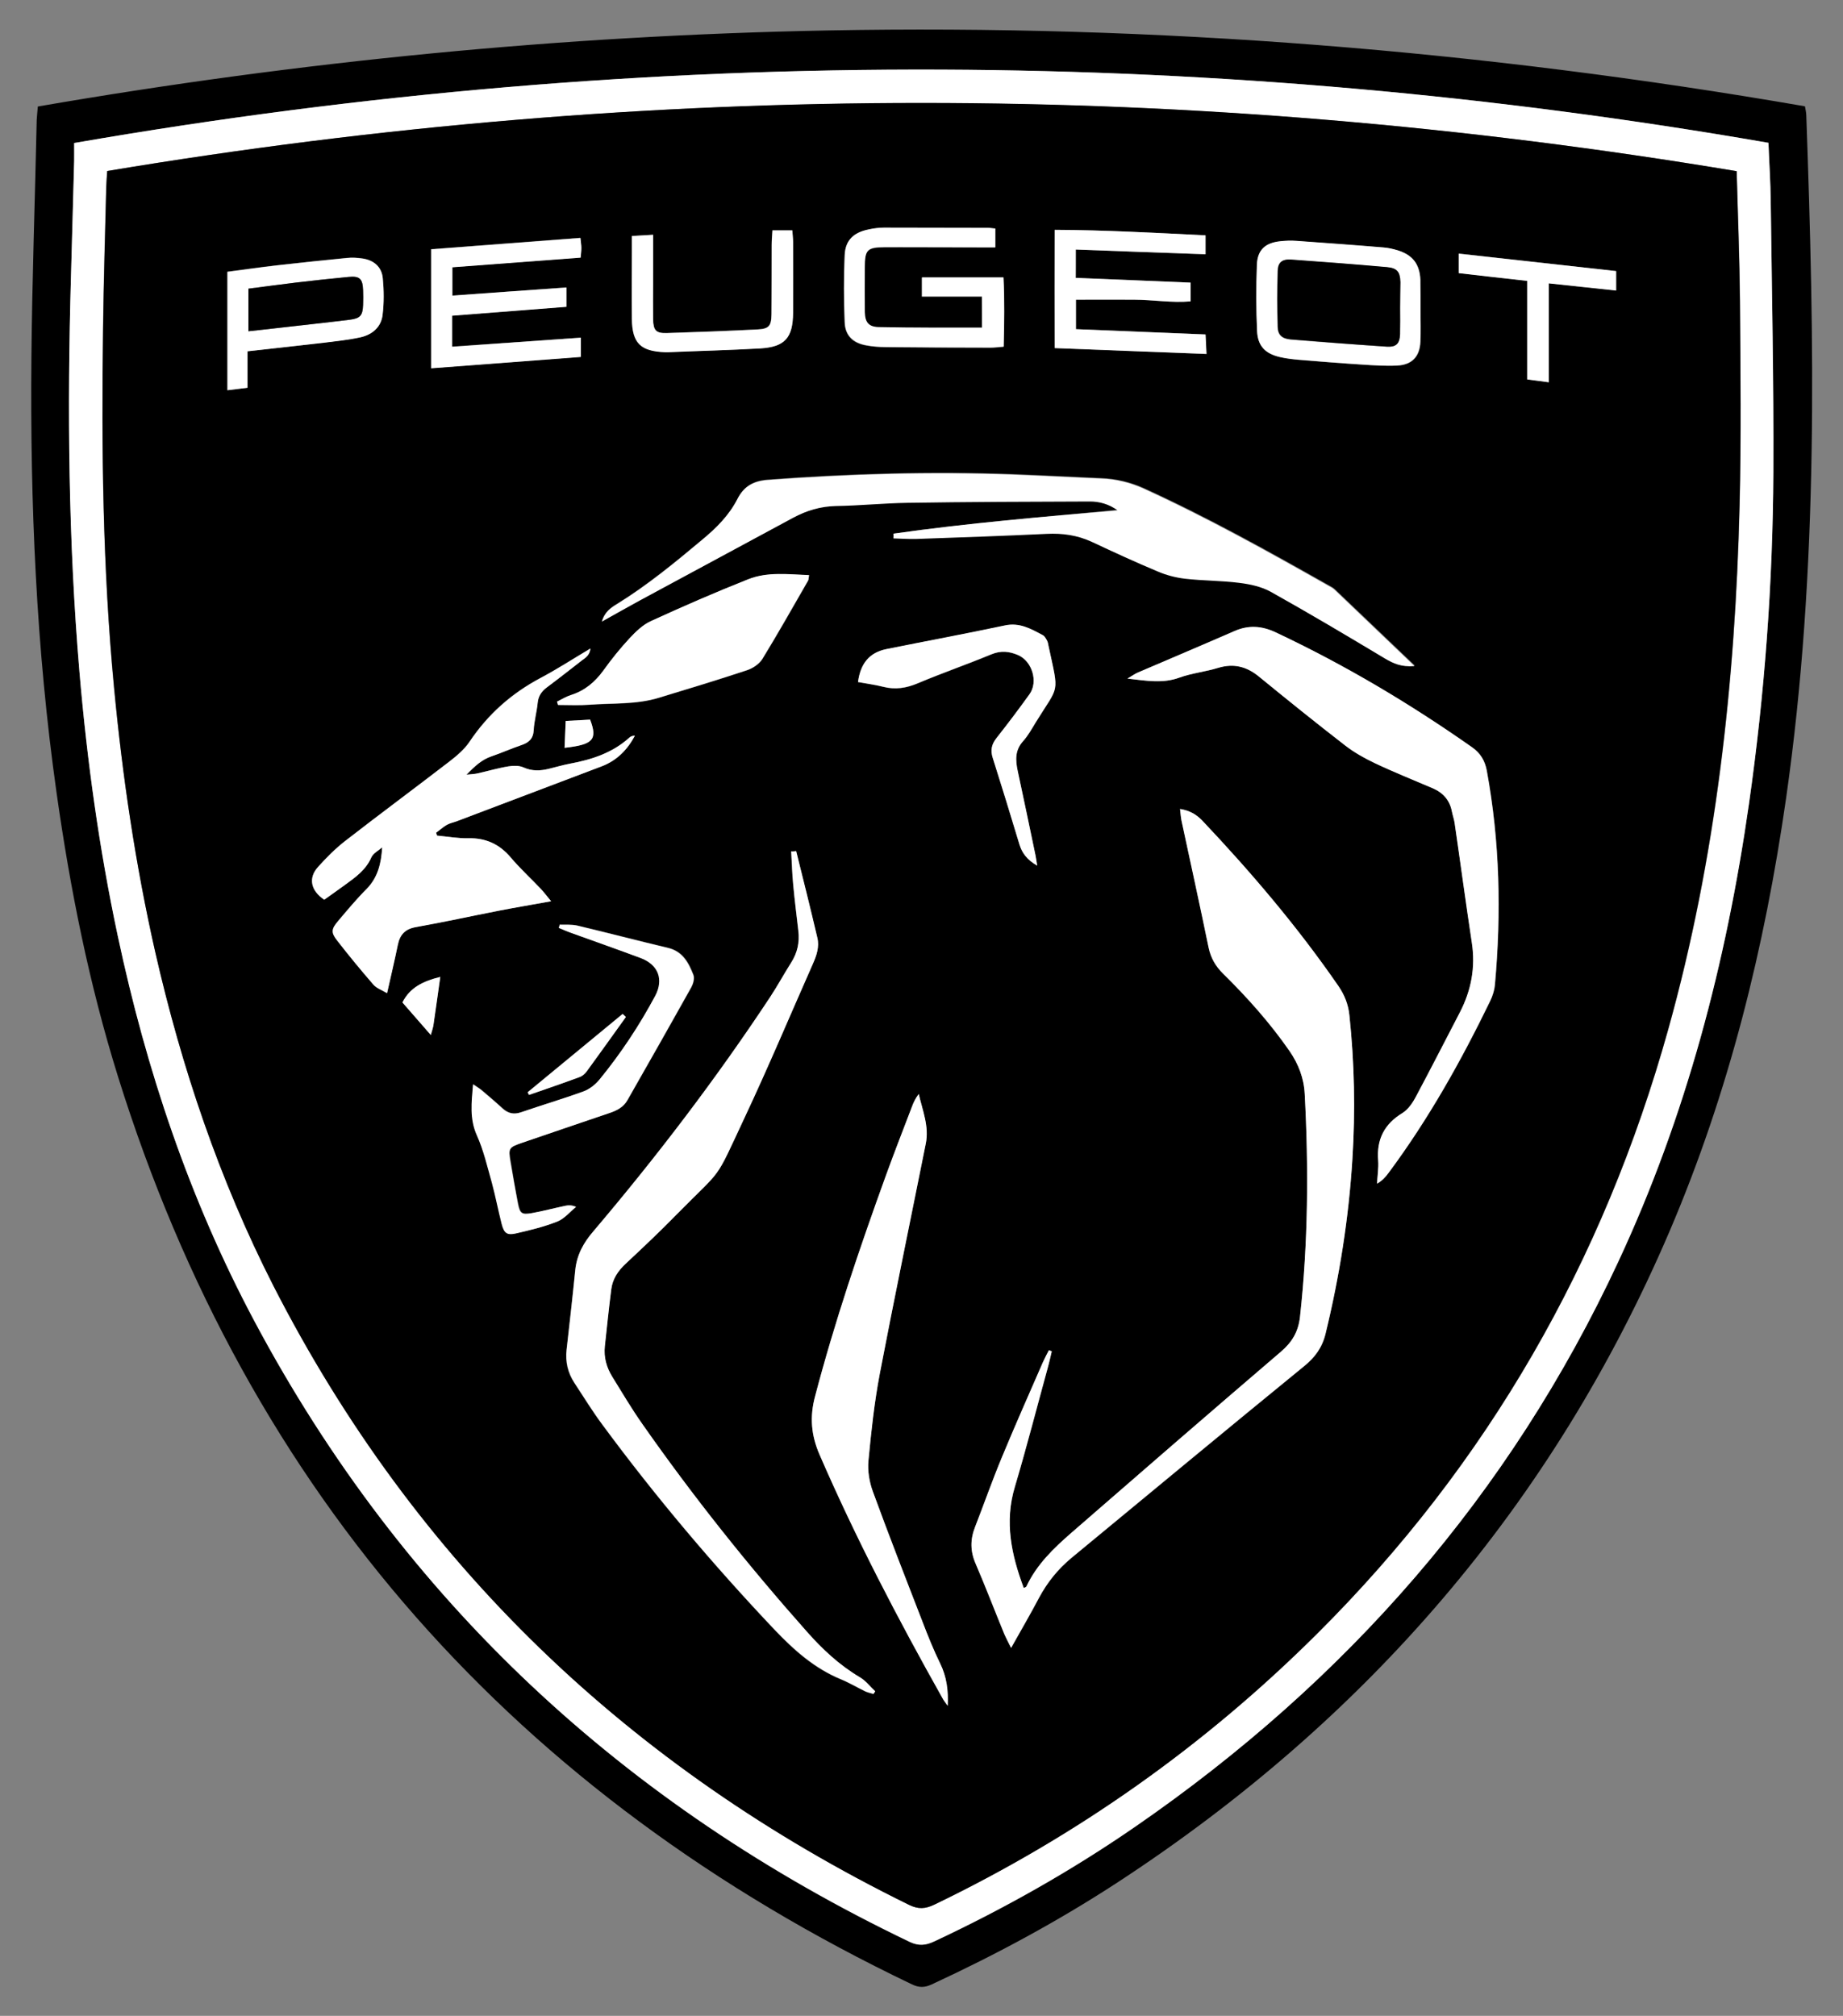 <?xml version="1.0" encoding="utf-8"?>
<!-- Generator: Adobe Illustrator 28.0.0, SVG Export Plug-In . SVG Version: 6.00 Build 0)  -->
<svg version="1.1" id="katman_1" xmlns="http://www.w3.org/2000/svg" xmlns:xlink="http://www.w3.org/1999/xlink" x="0px" y="0px"
	 viewBox="0 0 974.1 1065.6" style="enable-background:new 0 0 974.1 1065.6;" xml:space="preserve">
<rect x="0" y="0" width="974.1" height="1065.6" fill="#808080" stroke="none"/>
<style type="text/css">
	.st0{fill:#FFFFFF;}
</style>
<g>
	<path d="M20,56.3c138.3-23.9,277.2-37.5,417.2-40.2C610.7,12.8,782.9,26.6,954,56.2c0.3,1.9,0.7,3.4,0.7,4.9
		c2.1,59.4,3.8,118.7,2.8,178.1c-1,61.2-4.8,122.2-13.5,182.9c-11.3,78.7-30.2,155.3-61.5,228.6c-61.8,144.5-160.2,258.2-291.3,344
		c-31.5,20.6-64.5,38.4-98.6,54.2c-3.8,1.8-6.8,1.9-10.7,0c-208.6-99.8-350.3-258-419.5-479.7c-15.3-49-25.3-99.2-32.5-150.1
		c-10.8-76.3-14-153.1-13.3-230.1c0.4-41.9,1.9-83.7,2.8-125.6C19.5,61.2,19.8,59,20,56.3z M39.2,75.6c0,3.9,0.1,6.6,0,9.4
		c-0.5,20.6-1.1,41.1-1.7,61.7c-2,69.6-1.3,139.1,4.5,208.5c4,46.8,10.4,93.3,20.2,139.3c15.1,71.1,38,139.5,72.2,203.8
		c78.9,148,195.7,256.1,346.5,328.3c4.7,2.2,8.4,1.8,12.9-0.3c37.1-17.4,72.6-37.5,106.3-60.7C711.6,888.6,797.9,790.2,855.3,667
		c35.9-77,57.1-158.2,69.1-242.1c8.3-58.1,12.6-116.6,12.9-175.3c0.3-47.7-0.8-95.4-1.4-143.2c-0.1-10.1-0.8-20.2-1.2-30.9
		C789.8,50.4,644.1,37.4,497.5,36.8C343.9,36.2,191.4,49.2,39.2,75.6z"/>
	<path class="st0" d="M39.2,75.6c152.2-26.4,304.7-39.4,458.3-38.8c146.7,0.6,292.3,13.5,437.2,38.7c0.4,10.7,1.1,20.8,1.2,30.9
		c0.6,47.7,1.6,95.4,1.4,143.2c-0.3,58.7-4.6,117.2-12.9,175.3c-12,83.8-33.2,165.1-69.1,242.1c-57.3,123.2-143.7,221.6-255.2,298.5
		c-33.7,23.3-69.2,43.3-106.3,60.7c-4.4,2.1-8.2,2.5-12.9,0.3c-150.8-72.2-267.7-180.2-346.5-328.3C100.2,634,77.3,565.6,62.2,494.5
		C52.4,448.5,46,402,42,355.2c-5.9-69.4-6.5-138.9-4.5-208.5c0.6-20.6,1.1-41.1,1.7-61.7C39.2,82.3,39.2,79.5,39.2,75.6z
		 M917.9,90.5c-287.5-48-574.2-48-861.3-0.1c-0.2,3.1-0.4,5.6-0.5,8.1c-0.6,25.1-1.4,50.2-1.7,75.4c-0.8,63.2-0.2,126.4,5.8,189.4
		C64.7,410.3,71.6,457,82,503c14,61.3,33.9,120.6,62.6,176.7c75.1,146.8,188.3,254.7,335.9,327.2c4.9,2.4,8.6,2.2,13.4-0.1
		c75.4-36.4,142.9-84.1,202.3-143.2c90.3-89.9,151.4-196.9,185.6-319.5c25.3-90.5,35.4-183.2,37.7-276.8c0.9-36,0.4-72.1,0.2-108.1
		C919.5,136.6,918.6,114.1,917.9,90.5z"/>
	<path d="M917.9,90.5c0.6,23.6,1.5,46.2,1.7,68.7c0.3,36,0.7,72.1-0.2,108.1c-2.3,93.6-12.5,186.3-37.7,276.8
		c-34.2,122.6-95.3,229.6-185.6,319.5c-59.3,59.1-126.8,106.8-202.3,143.2c-4.8,2.3-8.5,2.5-13.4,0.1
		c-147.6-72.5-260.8-180.3-335.9-327.2C116,623.7,96,564.4,82,503C71.6,457,64.7,410.3,60.3,363.3c-6-63-6.7-126.2-5.8-189.4
		c0.3-25.1,1.1-50.2,1.7-75.4c0.1-2.5,0.3-5,0.5-8.1C343.7,42.4,630.4,42.4,917.9,90.5z M534.4,871.1c5.5-9.7,10.3-18,14.8-26.5
		c4.4-8.2,10-15.2,17.2-21.1c40.9-33.7,81.7-67.6,122.8-101.2c5.8-4.7,9.6-9.9,11.4-17.2c7.4-30.4,12.2-61.2,14.2-92.4
		c1.6-25.4,1.1-50.7-1.6-76c-0.6-5.8-2.6-10.8-5.8-15.4c-21.5-31.2-46-60-72-87.5c-3-3.2-6.6-5.3-11.7-6.1c0.3,2.4,0.4,4.4,0.8,6.3
		c4.8,22.3,9.7,44.6,14.3,67c1.1,5.5,3.6,9.8,7.6,13.7c12.9,12.7,24.8,26.1,35.2,41c4.8,6.9,7.6,14.4,8,22.7
		c2.1,39.3,1.8,78.6-2.5,117.8c-0.9,7.9-4.2,13.4-10.2,18.5c-37.1,31.6-73.9,63.6-110.6,95.6c-9.4,8.2-18.4,16.8-23.8,28.4
		c-0.2,0.4-0.8,0.5-1.4,0.8c-6.6-17.4-10.3-34.8-4.7-53.5c6.2-20.9,11.7-42,17.4-63c0.8-2.9,1.4-5.8,2.1-8.6c-0.5-0.2-1-0.4-1.5-0.6
		c-1.1,2.1-2.3,4.2-3.2,6.4c-7.3,16.8-14.7,33.4-21.7,50.3c-5,12.2-9.4,24.6-14.2,36.9c-2.5,6.5-2.5,12.6,0.3,19.1
		c5.3,12.3,10.1,24.9,15.2,37.3C531.6,865.7,532.7,867.7,534.4,871.1z M420.8,449.9c-0.9,0.1-1.8,0.1-2.7,0.2
		c0.3,6,0.5,11.9,1.1,17.9c0.8,8.1,1.8,16.1,2.7,24.2c0.7,6-0.5,11.6-3.8,16.7c-3.8,6-7.2,12.2-11.1,18.2
		c-28.6,43.2-59.9,84.4-93.5,123.9c-5.1,6-8.6,12.4-9.5,20.3c-1.4,14.1-3,28.2-4.6,42.3c-0.7,6.3,0.6,12.1,4.1,17.4
		c4.9,7.4,9.5,15,14.8,22.1c28,38,58.5,74,91,108.4c10.2,10.8,21.1,20.5,35,26.2c4.4,1.8,8.6,4.3,12.9,6.4c1.4,0.7,2.9,1,4.4,1.4
		c0.3-0.5,0.6-1,0.9-1.4c-2.7-2.5-5-5.5-8.1-7.4c-10.8-6.4-19.9-14.8-28.1-24.2c-31-35-60.1-71.4-86.9-109.7
		c-5.7-8.1-10.7-16.6-15.9-25c-3-4.9-4.5-10.2-3.9-16c1.1-10.1,2.1-20.2,3.4-30.2c0.7-5.5,3.6-9.8,7.7-13.6
		c9.1-8.5,18.1-17,26.8-25.9c25.2-25.6,19.6-16.3,35.9-51.1c12.6-26.8,24.1-54.2,36.1-81.3c2-4.5,3.6-9.1,2.4-14
		C428.4,480.4,424.6,465.2,420.8,449.9z M472.2,282.1c0.1,0.7,0.1,1.4,0.2,2.2c4,0.1,7.9,0.5,11.9,0.3c23.1-0.8,46.1-1.6,69.2-2.7
		c8.3-0.4,16.1,0.8,23.7,4.2c11.5,5.3,23,10.7,34.7,15.6c4.6,1.9,9.6,3.3,14.5,3.9c9.6,1.1,19.3,1,28.8,2.2c5.7,0.7,11.7,2,16.6,4.7
		c20.3,11.4,40.4,23.4,60.4,35.3c4.4,2.6,8.6,4.6,15.6,4c-14.8-14.1-28.5-27.2-42.2-40.3c-0.9-0.9-2.1-1.5-3.2-2.1
		c-32-18.1-64.1-36-97.6-51.3c-7.3-3.3-14.8-5.1-22.7-5.4c-15.5-0.6-30.9-1.5-46.4-2.1c-43.4-1.6-86.7-0.3-130,2.9
		c-7.5,0.6-12.4,3.5-15.7,9.9c-4.5,8.8-11.2,15.5-18.7,21.7c-14.4,12-28.9,24-44.9,33.9c-3.3,2-6.6,4.2-8.1,9.3
		c7.3-4.1,13.7-7.7,20.1-11.2c27-14.6,54-29.1,81-43.7c7-3.8,14.4-6,22.5-6.2c12.7-0.3,25.3-1.6,38-1.7c32-0.4,63.9-0.6,95.9-0.7
		c5.5,0,10.6,1.5,15.1,4.7C551,273.3,511.4,276.6,472.2,282.1z M202,447.9c-0.5,8.5-2.3,15.9-8.2,21.9c-5.4,5.4-10.3,11.3-15.2,17.1
		c-3.5,4.1-3.8,6-0.6,10.1c6.2,8,12.7,15.8,19.3,23.5c1.6,1.9,4.4,2.8,7.2,4.5c2.1-9.3,4.1-17.4,5.7-25.6c1.1-5.3,3.8-8.3,9.4-9.3
		c14.7-2.7,29.3-5.9,44-8.7c8.8-1.7,17.7-3.2,27.6-5c-2.3-2.8-3.8-4.8-5.5-6.6c-5.3-5.5-10.9-10.7-15.8-16.5
		c-6-7.1-13.2-10.5-22.6-10.2c-5.4,0.1-10.9-0.9-16.4-1.4c-0.2-0.5-0.4-1-0.5-1.5c1.9-1.4,3.7-3,5.7-4.2c1.5-0.9,3.3-1.2,5-1.8
		c25.6-9.7,51.2-19.4,76.8-29.1c8.1-3,13.6-8.7,17.6-16.2c-1.1,0-2.1,0.3-2.8,0.9c-9,8.2-19.9,11.8-31.6,13.9
		c-3.7,0.7-7.4,1.8-11.1,2.7c-4.5,1.1-8.8,1.3-13.3-0.7c-2.3-1-5.4-1-8-0.6c-5.5,0.9-10.9,2.5-16.3,3.7c-1.5,0.3-3,0.4-5.9,0.7
		c4.6-4.7,8.2-8,13.2-9.7c5.3-1.8,10.4-4.1,15.7-5.9c4-1.4,6.4-3.4,6.6-8c0.2-4.8,1.6-9.5,2.1-14.3c0.4-3.6,2-6.1,4.8-8.2
		c6.3-4.7,12.5-9.5,18.7-14.4c1.8-1.4,3.9-2.6,4.4-6.2c-9.4,5.6-17.7,11-26.4,15.6c-15.4,8.1-27.8,19.2-37.5,33.7
		c-2.7,4.1-6.8,7.5-10.7,10.5c-18.3,14.1-36.8,27.9-55.1,42c-5.2,4-9.9,8.8-14.3,13.7c-5.2,5.8-3.9,12.5,3.3,17.3
		c3.5-2.5,7.2-5.2,10.9-7.8c5.6-4,11.1-7.9,14-14.6C197.3,450.9,200.1,449.6,202,447.9z M595.9,358.7c10.2,1.1,18.7,2.6,27.5-0.5
		c6.6-2.4,13.9-3.1,20.6-5.2c8.1-2.5,14.8-0.7,21.3,4.5c15.2,12.3,30.4,24.6,45.8,36.6c4.7,3.7,10.1,6.7,15.6,9.3
		c10.1,4.7,20.5,8.9,30.7,13.3c5.6,2.4,9,6.4,10.1,12.4c0.4,2,1.1,3.9,1.4,5.9c3,21.1,5.9,42.2,9.1,63.3c2,13-0.3,25.2-6.3,36.8
		c-7.7,14.8-15.3,29.8-23.2,44.5c-1.8,3.3-4.1,6.8-7.1,8.7c-9.6,5.9-13.8,14-12.9,25.1c0.3,4.1-0.4,8.2-0.6,12.3
		c2.9-1.7,4.5-3.6,6-5.6c21.1-28.4,38.3-59.2,53.8-91c1.3-2.7,2.3-5.7,2.5-8.7c3.4-37.8,2.6-75.5-4.3-113c-1-5.3-3.3-9.3-7.8-12.4
		c-32.9-23.1-67.3-43.5-103.7-60.7c-7.4-3.5-14.4-4-21.9-0.7c-17,7.4-34,14.6-51,21.9C599.9,356.2,598.6,357.2,595.9,358.7z
		 M500.9,901.7c0.4-7.9-0.5-15.3-4-22.4c-3.5-7-6.4-14.4-9.2-21.7c-8.9-22.9-17.8-45.9-26.3-69c-1.9-5.1-2.9-11-2.4-16.4
		c1.4-15.4,3.1-30.8,6-46c7.7-40.6,16.2-81.1,24.3-121.6c1.8-9.2-1.8-17.6-3.7-26.3c-1.6,2.1-2.6,4.1-3.4,6.2
		c-4.7,12.3-9.5,24.6-14,37c-13.9,38.4-27,77.1-37.4,116.6c-2.9,10.9-2.1,20.6,2.4,30.9c19.2,44,41.3,86.5,64.8,128.4
		C498.8,899,499.9,900.3,500.9,901.7z M294.4,370.9c0.2,0.6,0.4,1.2,0.6,1.8c5.5,0,11,0.3,16.4-0.1c12.3-0.9,24.9,0,36.9-3.7
		c15.5-4.7,31-9.4,46.4-14.5c3.1-1,6.6-3.3,8.3-6c8.3-13.6,16.2-27.5,24.1-41.3c0.3-0.6,0.3-1.4,0.6-3c-11-0.4-21.9-1.9-32.2,2.2
		c-17.4,6.9-34.6,14.4-51.6,22.2c-4.2,1.9-7.8,5.5-11,8.9c-5,5.4-9.6,11.1-13.9,17.1c-4.5,6.2-9.9,10.7-17.2,13
		C299.2,368.2,296.9,369.7,294.4,370.9z M295.8,488.8c-0.1,0.5-0.2,1-0.3,1.6c2.2,0.9,4.5,1.9,6.7,2.7c12.2,4.4,24.4,8.7,36.5,13.2
		c9.4,3.5,12.4,11.2,7.8,20c-8.4,15.7-18.2,30.5-29.5,44.3c-2.2,2.6-5.2,5.1-8.3,6.2c-10.9,4-22.1,7.3-33.2,11.1
		c-3.8,1.3-6.8,0.6-9.7-2c-3.6-3.2-7.3-6.4-10.9-9.5c-1.2-1-2.7-1.9-4.7-3.3c-0.8,9.7-1.8,18.2,2,26.9c3.6,8,5.6,16.8,8,25.3
		c2,7.1,3.3,14.3,5.1,21.5c1.3,5,2.8,6.2,7.6,5.1c7.4-1.7,14.8-3.5,21.9-6.3c3.7-1.5,6.6-5,9.8-7.7c-2.4-1-4-1-5.6-0.6
		c-5.9,1.3-11.8,2.9-17.8,3.9c-5.3,1-6.2,0.2-7.3-5c-1.5-7.5-2.8-15-4-22.5c-1.2-6.8-0.8-7.3,6.2-9.7c15.3-5.3,30.7-10.6,46.1-15.7
		c4-1.3,7.5-3.1,9.6-6.9c11.3-19.9,22.6-39.7,33.7-59.6c1-1.8,1.8-4.7,1.1-6.5c-2.5-6.4-5.6-12.5-13.4-14.3c-16-3.8-32-8-48-11.8
		C302.1,488.6,298.9,488.9,295.8,488.8z M548.2,457.6c-0.4-2.5-0.6-4-0.9-5.4c-3.1-14.9-6.2-29.8-9.4-44.6
		c-1.2-5.7-1.5-10.9,2.8-15.7c2.7-3,4.6-6.6,6.8-10.1c12.4-20.1,12.3-14.2,6.7-40.2c-0.2-1-0.4-2-0.8-2.9c-0.6-1.1-1.3-2.4-2.3-2.9
		c-6.2-3.3-12.2-6.8-20-5.1c-20.8,4.5-41.7,8.3-62.6,12.5c-8.9,1.8-13.7,7.5-15,17.4c4.4,0.8,8.9,1.4,13.3,2.5
		c6.4,1.7,12.3,0.7,18.4-1.9c12.8-5.4,26-9.9,38.9-15.3c4.9-2.1,9.4-1.5,13.9,0.4c7.6,3.2,10.9,14.2,6.1,20.8
		c-5.6,7.8-11.4,15.5-17.4,23.1c-2.6,3.3-3.3,6.4-2,10.5c4.9,15.2,9.5,30.5,14.1,45.7C540.2,450.9,542.8,454.4,548.2,457.6z
		 M307,178.5c-23.2,1.6-45.6,3.2-68.1,4.7c0-5.9,0-10.8,0-16.4c20.3-1.6,40.2-3.1,60.4-4.7c0-3.5,0-6.4,0-10.2
		c-20.3,1.5-40.1,2.9-60.3,4.3c0-5.2,0-9.8,0-15c22.9-1.7,45.3-3.4,67.8-5.1c0.2-2.1,0.4-3.6,0.4-5.1c0-1.4-0.2-2.9-0.5-5.3
		c-26.7,2-52.8,4-78.9,6c0,21.5,0,41.9,0,62.9c26.7-2,52.9-4,79.1-6C307,185,307,182.3,307,178.5z M519,173.2
		c-18.7,0-36.5,0.1-54.2-0.1c-5.6,0-7.7-2.3-7.8-8c-0.2-7.9-0.1-15.7,0-23.6c0-9.3,1.2-10.6,10.5-10.7c16.7-0.1,33.5,0,50.2,0.1
		c2.7,0,5.4,0,8.3,0c0-3.9,0-6.7,0-9.9c-1.7-0.2-2.9-0.4-4.1-0.4c-18.3-0.1-36.5-0.2-54.8-0.1c-2.8,0-5.6,0.4-8.3,1
		c-7.7,1.6-12,5.6-12.4,13.3c-0.6,11.9-0.5,23.9,0,35.8c0.3,7.1,4.5,10.9,11.5,12.1c3.2,0.6,6.6,0.8,9.8,0.9
		c18.5,0.2,37,0.2,55.6,0.3c2.2,0,4.4-0.3,7.1-0.5c0.3-12.5,0.5-24.5-0.1-36.6c-15.1,0-29.2,0-43.1,0c0,3.5,0,6.4,0,10.1
		c10.9,0,21.2,0,31.7,0C519,162.5,519,167.4,519,173.2z M568.6,131.9c23.2,0.8,45.7,1.7,68.5,2.5c0-3.6,0-6.5,0-10
		c-26.6-1.3-52.8-2.8-79.7-2.9c0,21.4-0.1,41.8,0,62.5c27.3,1,53.5,2,80.2,3.1c-0.2-4-0.3-6.9-0.5-10.3c-23.3-1-45.8-1.9-68.5-2.8
		c0-5.6,0-10.6,0-15.6c10.6,0,20.6,0,30.7,0c10,0.1,20,1.8,29.9,0.9c0-3.7,0-6.6,0-9.9c-20.5-0.8-40.4-1.6-60.7-2.5
		C568.6,142,568.6,137.5,568.6,131.9z M750.8,163.9C750.8,163.9,750.8,163.9,750.8,163.9c0-4.8,0-9.6,0-14.4c0-0.5,0-1,0-1.5
		c-0.4-8.3-4-13.1-12-15.6c-2.4-0.8-4.9-1.3-7.4-1.5c-15.4-1.2-30.8-2.4-46.2-3.5c-2.8-0.2-5.6-0.1-8.3,0.2
		c-8.1,0.8-12.2,4.5-12.5,12.5c-0.5,11.6-0.5,23.3,0.1,35c0.3,7.9,4.3,11.9,12,13.7c3.4,0.8,7,1.2,10.5,1.5
		c11.1,0.9,22.2,1.8,33.3,2.5c6.1,0.4,12.2,0.8,18.2,0.5c7.9-0.4,12-4.7,12.3-12.6C751,175,750.8,169.4,750.8,163.9z M130.8,185.7
		c14.4-1.6,27.8-3.1,41.1-4.7c6.3-0.8,12.6-1.5,18.7-2.8c6.1-1.3,10.8-5.3,11.6-11.7c0.8-6.5,0.8-13.1,0.1-19.6
		c-0.6-5.9-4.7-9.4-10.6-10.3c-2.7-0.4-5.6-0.6-8.3-0.3c-12.3,1.2-24.7,2.5-37,3.9c-8.7,1-17.4,2.2-26.2,3.4c0,21.2,0,41.6,0,62.6
		c3.6-0.4,6.8-0.8,10.6-1.3C130.8,198.6,130.8,192.7,130.8,185.7z M345.2,124.1c-4.1,0.2-7.3,0.4-11.3,0.6c0,3.3,0,6.1,0,8.8
		c0,11.7-0.1,23.4,0,35c0.2,12.9,4.5,17.2,17.6,17.6c0.5,0,1,0,1.5,0c16.2-0.6,32.5-1,48.7-2c13.1-0.8,17.3-5.5,17.4-18.9
		c0.1-12.4,0-24.9,0-37.3c0-2-0.2-3.9-0.4-6.2c-3.6,0-6.8,0-10.5,0c-0.1,2.8-0.4,5.3-0.4,7.8c0,12.2,0.1,24.4-0.1,36.6
		c-0.1,6.2-1.3,7.7-7.6,8c-16,0.8-31.9,1.4-47.9,1.9c-5.6,0.2-7-1.4-7.1-7.4c-0.1-6.3,0-12.7,0-19
		C345.2,141.7,345.2,133.6,345.2,124.1z M854.2,143.3c-28-3.1-55.3-6.2-83.2-9.3c0,3.9,0,6.8,0,10.3c12,1.4,23.7,2.7,36.2,4.1
		c0,17.7,0,34.8,0,52.1c4,0.5,7.2,1,11.4,1.5c0-17.7,0-34.6,0-52.3c12.4,1.3,23.9,2.5,35.6,3.8C854.2,150,854.2,147.3,854.2,143.3z
		 M330.8,537.6c-0.6-0.6-1.1-1.1-1.7-1.7c-16.7,13.8-33.5,27.6-50.2,41.4c0.2,0.5,0.5,0.9,0.7,1.4c9-3.1,18-6.2,26.9-9.5
		c1.3-0.5,2.6-1.6,3.5-2.8C317,556.9,323.9,547.2,330.8,537.6z M232.7,516.4c-9.2,2.3-16,5.7-20,13.5c5.2,6,9.8,11.2,15,17.2
		c0.7-2.5,1.2-3.9,1.4-5.3C230.2,533.8,231.3,525.8,232.7,516.4z M299,381.1c-0.2,5.3-0.4,9.7-0.6,14.2c15.1-1.6,17.5-4.3,13.5-14.9
		C308.1,380.7,304.2,380.9,299,381.1z"/>
	<path class="st0" d="M534.4,871.1c-1.7-3.4-2.7-5.4-3.6-7.4c-5.1-12.4-9.9-25-15.2-37.3c-2.8-6.5-2.8-12.7-0.3-19.1
		c4.8-12.3,9.1-24.7,14.2-36.9c7-16.9,14.4-33.6,21.7-50.3c1-2.2,2.1-4.3,3.2-6.4c0.5,0.2,1,0.4,1.5,0.6c-0.7,2.9-1.3,5.8-2.1,8.6
		c-5.8,21-11.2,42.2-17.4,63c-5.6,18.6-1.8,36.1,4.7,53.5c0.5-0.3,1.2-0.4,1.4-0.8c5.4-11.6,14.4-20.2,23.8-28.4
		c36.8-32,73.6-63.9,110.6-95.6c6-5.1,9.3-10.6,10.2-18.5c4.3-39.2,4.6-78.5,2.5-117.8c-0.4-8.3-3.3-15.8-8-22.7
		c-10.3-14.9-22.3-28.3-35.2-41c-3.9-3.9-6.4-8.2-7.6-13.7c-4.6-22.4-9.5-44.6-14.3-67c-0.4-1.9-0.5-3.9-0.8-6.3
		c5,0.8,8.6,2.9,11.7,6.1c26,27.5,50.5,56.3,72,87.5c3.2,4.7,5.2,9.6,5.8,15.4c2.7,25.3,3.2,50.6,1.6,76c-1.9,31.2-6.8,62-14.2,92.4
		c-1.8,7.4-5.6,12.5-11.4,17.2c-41.1,33.5-81.9,67.4-122.8,101.2c-7.1,5.9-12.8,12.9-17.2,21.1C544.7,853.1,539.8,861.4,534.4,871.1
		z"/>
	<path class="st0" d="M420.8,449.9c3.8,15.2,7.6,30.4,11.2,45.7c1.2,4.9-0.4,9.5-2.4,14c-12,27.1-23.5,54.5-36.1,81.3
		c-16.3,34.8-10.7,25.5-35.9,51.1c-8.7,8.9-17.7,17.4-26.8,25.9c-4.1,3.8-7,8.1-7.7,13.6c-1.3,10.1-2.3,20.1-3.4,30.2
		c-0.6,5.8,0.9,11.1,3.9,16c5.2,8.4,10.2,16.9,15.9,25c26.8,38.3,55.9,74.8,86.9,109.7c8.3,9.4,17.3,17.8,28.1,24.2
		c3.1,1.8,5.4,4.9,8.1,7.4c-0.3,0.5-0.6,1-0.9,1.4c-1.5-0.5-3-0.8-4.4-1.4c-4.3-2.1-8.5-4.6-12.9-6.4c-13.9-5.8-24.8-15.5-35-26.2
		c-32.5-34.3-62.9-70.3-91-108.4c-5.3-7.1-9.9-14.7-14.8-22.1c-3.4-5.3-4.8-11.1-4.1-17.4c1.6-14.1,3.2-28.2,4.6-42.3
		c0.8-7.9,4.3-14.3,9.5-20.3c33.5-39.5,64.9-80.6,93.5-123.9c3.9-5.9,7.3-12.2,11.1-18.2c3.3-5.2,4.5-10.7,3.8-16.7
		c-0.9-8.1-2-16.1-2.7-24.2c-0.6-5.9-0.7-11.9-1.1-17.9C419,450.1,419.9,450,420.8,449.9z"/>
	<path class="st0" d="M472.2,282.1c39.3-5.6,78.8-8.9,118.5-12.3c-4.5-3.3-9.7-4.8-15.1-4.7c-32,0.1-63.9,0.2-95.9,0.7
		c-12.7,0.2-25.3,1.5-38,1.7c-8.1,0.2-15.4,2.4-22.5,6.2c-27,14.6-54,29.1-81,43.7c-6.4,3.5-12.8,7.1-20.1,11.2
		c1.5-5.2,4.8-7.3,8.1-9.3c16-9.9,30.5-21.8,44.9-33.9c7.5-6.2,14.3-13,18.7-21.7c3.3-6.4,8.1-9.3,15.7-9.9
		c43.3-3.3,86.6-4.5,130-2.9c15.5,0.6,30.9,1.4,46.4,2.1c8,0.3,15.5,2.1,22.7,5.4c33.5,15.3,65.6,33.2,97.6,51.3
		c1.1,0.6,2.3,1.2,3.2,2.1c13.7,13.1,27.4,26.2,42.2,40.3c-6.9,0.6-11.2-1.4-15.6-4c-20-12-40-23.9-60.4-35.3
		c-4.9-2.7-10.9-4-16.6-4.7c-9.5-1.2-19.3-1.1-28.8-2.2c-4.9-0.6-9.9-1.9-14.5-3.9c-11.7-4.9-23.2-10.2-34.7-15.6
		c-7.6-3.5-15.4-4.6-23.7-4.2c-23.1,1.1-46.1,1.9-69.2,2.7c-3.9,0.1-7.9-0.2-11.9-0.3C472.3,283.6,472.2,282.9,472.2,282.1z"/>
	<path class="st0" d="M202,447.9c-1.9,1.7-4.7,3.1-5.7,5.3c-2.9,6.7-8.5,10.6-14,14.6c-3.7,2.7-7.4,5.3-10.9,7.8
		c-7.2-4.9-8.5-11.5-3.3-17.3c4.4-4.9,9.1-9.6,14.3-13.7c18.2-14.2,36.8-27.9,55.1-42c4-3.1,8-6.5,10.7-10.5
		c9.7-14.5,22.2-25.5,37.5-33.7c8.7-4.6,17-10,26.4-15.6c-0.4,3.6-2.6,4.9-4.4,6.2c-6.2,4.8-12.4,9.7-18.7,14.4
		c-2.8,2.1-4.5,4.6-4.8,8.2c-0.5,4.8-1.8,9.5-2.1,14.3c-0.2,4.6-2.6,6.7-6.6,8c-5.3,1.8-10.4,4.1-15.7,5.9c-5,1.7-8.7,5-13.2,9.7
		c2.8-0.3,4.4-0.3,5.9-0.7c5.4-1.2,10.8-2.8,16.3-3.7c2.6-0.4,5.7-0.5,8,0.6c4.5,2,8.8,1.8,13.3,0.7c3.7-0.9,7.4-2,11.1-2.7
		c11.6-2.2,22.6-5.7,31.6-13.9c0.7-0.6,1.6-0.9,2.8-0.9c-4,7.4-9.5,13.1-17.6,16.2c-25.6,9.7-51.2,19.4-76.8,29.1
		c-1.7,0.6-3.5,1-5,1.8c-2,1.2-3.8,2.8-5.7,4.2c0.2,0.5,0.4,1,0.5,1.5c5.5,0.5,10.9,1.5,16.4,1.4c9.4-0.2,16.6,3.1,22.6,10.2
		c4.9,5.8,10.6,11,15.8,16.5c1.7,1.8,3.2,3.8,5.5,6.6c-9.9,1.8-18.8,3.3-27.6,5c-14.7,2.9-29.3,6.1-44,8.7c-5.6,1-8.3,4-9.4,9.3
		c-1.7,8.2-3.6,16.3-5.7,25.6c-2.8-1.7-5.5-2.6-7.2-4.5c-6.7-7.7-13.1-15.5-19.3-23.5c-3.2-4.1-2.9-6,0.6-10.1
		c4.9-5.8,9.8-11.7,15.2-17.1C199.7,463.8,201.5,456.4,202,447.9z"/>
	<path class="st0" d="M595.9,358.7c2.7-1.6,4-2.6,5.5-3.2c17-7.3,34.1-14.5,51-21.9c7.5-3.3,14.5-2.8,21.9,0.7
		c36.4,17.1,70.8,37.6,103.7,60.7c4.5,3.2,6.8,7.1,7.8,12.4c6.9,37.5,7.7,75.2,4.3,113c-0.3,3-1.2,6-2.5,8.7
		c-15.4,31.8-32.6,62.5-53.8,91c-1.5,2-3.1,3.9-6,5.6c0.2-4.1,0.9-8.2,0.6-12.3c-0.9-11.2,3.3-19.3,12.9-25.1c3-1.9,5.4-5.4,7.1-8.7
		c7.9-14.8,15.5-29.7,23.2-44.5c6-11.6,8.3-23.8,6.3-36.8c-3.2-21.1-6-42.2-9.1-63.3c-0.3-2-1-3.9-1.4-5.9c-1.1-6-4.6-10-10.1-12.4
		c-10.3-4.4-20.6-8.5-30.7-13.3c-5.4-2.6-10.8-5.6-15.6-9.3c-15.5-12-30.7-24.2-45.8-36.6c-6.4-5.2-13.2-6.9-21.3-4.5
		c-6.8,2.1-14,2.8-20.6,5.2C614.6,361.4,606.1,359.9,595.9,358.7z"/>
	<path class="st0" d="M500.9,901.7c-1-1.4-2.1-2.8-2.9-4.3c-23.5-41.8-45.7-84.3-64.8-128.4c-4.5-10.3-5.3-20.1-2.4-30.9
		c10.4-39.6,23.5-78.2,37.4-116.6c4.5-12.4,9.3-24.7,14-37c0.8-2.1,1.8-4.1,3.4-6.2c2,8.7,5.6,17.1,3.7,26.3
		c-8.1,40.5-16.5,81-24.3,121.6c-2.9,15.2-4.5,30.6-6,46c-0.5,5.4,0.5,11.3,2.4,16.4c8.4,23.1,17.4,46,26.3,69
		c2.8,7.3,5.8,14.7,9.2,21.7C500.4,886.4,501.3,893.8,500.9,901.7z"/>
	<path class="st0" d="M294.4,370.9c2.4-1.2,4.8-2.7,7.3-3.5c7.3-2.3,12.7-6.8,17.2-13c4.3-6,8.9-11.7,13.9-17.1
		c3.2-3.4,6.9-7,11-8.9c17-7.8,34.2-15.3,51.6-22.2c10.3-4.1,21.2-2.6,32.2-2.2c-0.3,1.6-0.2,2.5-0.6,3c-8,13.8-15.8,27.8-24.1,41.3
		c-1.7,2.7-5.1,5-8.3,6c-15.4,5.1-30.9,9.8-46.4,14.5c-12.1,3.7-24.6,2.7-36.9,3.7c-5.4,0.4-10.9,0.1-16.4,0.1
		C294.8,372.1,294.6,371.5,294.4,370.9z"/>
	<path class="st0" d="M295.8,488.8c3.1,0.1,6.3-0.2,9.2,0.5c16,3.8,32,8,48,11.8c7.8,1.9,10.9,7.9,13.4,14.3
		c0.7,1.8-0.1,4.6-1.1,6.5c-11.1,19.9-22.4,39.8-33.7,59.6c-2.1,3.8-5.7,5.6-9.6,6.9c-15.4,5.2-30.7,10.5-46.1,15.7
		c-7,2.4-7.3,2.9-6.2,9.7c1.3,7.5,2.6,15,4,22.5c1,5.2,2,5.9,7.3,5c6-1.1,11.9-2.7,17.8-3.9c1.6-0.3,3.3-0.4,5.6,0.6
		c-3.3,2.6-6.1,6.2-9.8,7.7c-7,2.8-14.5,4.6-21.9,6.3c-4.8,1.1-6.3-0.1-7.6-5.1c-1.8-7.1-3.2-14.4-5.1-21.5
		c-2.4-8.5-4.4-17.3-8-25.3c-3.9-8.7-2.8-17.2-2-26.9c2,1.4,3.5,2.2,4.7,3.3c3.7,3.1,7.4,6.2,10.9,9.5c2.9,2.6,5.9,3.3,9.7,2
		c11-3.8,22.2-7.1,33.2-11.1c3.1-1.2,6.2-3.6,8.3-6.2c11.3-13.8,21.1-28.6,29.5-44.3c4.6-8.7,1.6-16.5-7.8-20
		c-12.1-4.5-24.3-8.8-36.5-13.2c-2.3-0.8-4.5-1.8-6.7-2.7C295.6,489.8,295.7,489.3,295.8,488.8z"/>
	<path class="st0" d="M548.2,457.6c-5.5-3.2-8-6.7-9.4-11.3c-4.6-15.3-9.3-30.5-14.1-45.7c-1.3-4.1-0.6-7.2,2-10.5
		c6-7.6,11.8-15.3,17.4-23.1c4.8-6.6,1.4-17.6-6.1-20.8c-4.5-1.9-8.9-2.4-13.9-0.4c-12.9,5.3-26.1,9.9-38.9,15.3
		c-6.1,2.6-12,3.5-18.4,1.9c-4.4-1.1-8.9-1.7-13.3-2.5c1.3-9.9,6.1-15.6,15-17.4c20.8-4.2,41.8-8.1,62.6-12.5
		c7.8-1.7,13.8,1.8,20,5.1c1,0.5,1.7,1.8,2.3,2.9c0.5,0.9,0.6,1.9,0.8,2.9c5.6,26,5.7,20.1-6.7,40.2c-2.1,3.5-4.1,7.1-6.8,10.1
		c-4.3,4.8-4,10-2.8,15.7c3.2,14.9,6.3,29.7,9.4,44.6C547.6,453.6,547.8,455.1,548.2,457.6z"/>
	<path class="st0" d="M307,178.5c0,3.8,0,6.5,0,10.2c-26.3,2-52.4,4-79.1,6c0-20.9,0-41.3,0-62.9c26.1-2,52.3-4,78.9-6
		c0.2,2.4,0.5,3.8,0.5,5.3c0,1.5-0.2,3-0.4,5.1c-22.5,1.7-44.9,3.4-67.8,5.1c0,5.2,0,9.8,0,15c20.2-1.5,40-2.9,60.3-4.3
		c0,3.9,0,6.8,0,10.2c-20.2,1.6-40.1,3.1-60.4,4.7c0,5.5,0,10.5,0,16.4C261.4,181.7,283.8,180.1,307,178.5z"/>
	<path class="st0" d="M519,173.2c0-5.7,0-10.7,0-16.5c-10.6,0-20.8,0-31.7,0c0-3.7,0-6.6,0-10.1c13.9,0,28,0,43.1,0
		c0.6,12.1,0.4,24.1,0.1,36.6c-2.7,0.2-4.9,0.5-7.1,0.5c-18.5,0-37-0.1-55.6-0.3c-3.3,0-6.6-0.3-9.8-0.9c-7-1.2-11.2-5.1-11.5-12.1
		c-0.5-11.9-0.5-23.9,0-35.8c0.4-7.7,4.7-11.7,12.4-13.3c2.7-0.6,5.5-1,8.3-1c18.3,0,36.5,0.1,54.8,0.1c1.2,0,2.4,0.2,4.1,0.4
		c0,3.2,0,6.1,0,9.9c-2.9,0-5.6,0-8.3,0c-16.7,0-33.5-0.1-50.2-0.1c-9.3,0-10.5,1.4-10.5,10.7c0,7.9-0.1,15.7,0,23.6
		c0.1,5.7,2.2,8,7.8,8C482.5,173.3,500.3,173.2,519,173.2z"/>
	<path class="st0" d="M568.6,131.9c0,5.6,0,10,0,15c20.3,0.8,40.2,1.6,60.7,2.5c0,3.4,0,6.2,0,9.9c-9.9,0.9-19.9-0.9-29.9-0.9
		c-10.1-0.1-20.2,0-30.7,0c0,5,0,9.9,0,15.6c22.7,0.9,45.2,1.9,68.5,2.8c0.2,3.3,0.3,6.2,0.5,10.3c-26.7-1-52.9-2-80.2-3.1
		c-0.1-20.7,0-41.1,0-62.5c26.9,0.1,53.1,1.6,79.7,2.9c0,3.5,0,6.4,0,10C614.3,133.6,591.8,132.8,568.6,131.9z"/>
	<path class="st0" d="M750.8,163.9c0,5.6,0.2,11.2-0.1,16.7c-0.4,7.9-4.5,12.2-12.3,12.6c-6,0.3-12.2-0.1-18.2-0.5
		c-11.1-0.7-22.2-1.6-33.3-2.5c-3.5-0.3-7.1-0.7-10.5-1.5c-7.7-1.8-11.6-5.8-12-13.7c-0.5-11.6-0.5-23.3-0.1-35
		c0.3-8,4.5-11.7,12.5-12.5c2.8-0.3,5.6-0.4,8.3-0.2c15.4,1.1,30.8,2.2,46.2,3.5c2.5,0.2,5,0.8,7.4,1.5c8,2.5,11.6,7.3,12,15.6
		c0,0.5,0,1,0,1.5C750.8,154.2,750.8,159,750.8,163.9C750.8,163.9,750.8,163.9,750.8,163.9z M740,162.9c0-4.6,0.1-9.1,0-13.7
		c-0.2-5.5-1.8-7.5-7.1-7.9c-16.9-1.5-33.8-2.8-50.7-4c-4.7-0.3-6.9,1.4-7,6c-0.3,9.9-0.3,19.7,0,29.6c0.1,4.3,2.4,6.2,6.9,6.6
		c16.9,1.4,33.8,2.6,50.7,3.8c5.1,0.3,6.8-1.5,7-6.6C740.1,172,740,167.5,740,162.9z"/>
	<path class="st0" d="M130.8,185.7c0,6.9,0,12.9,0,19.3c-3.8,0.5-7,0.8-10.6,1.3c0-21.1,0-41.5,0-62.6c8.8-1.1,17.5-2.4,26.2-3.4
		c12.3-1.4,24.7-2.7,37-3.9c2.7-0.3,5.6-0.1,8.3,0.3c5.9,0.9,10,4.4,10.6,10.3c0.6,6.5,0.7,13.1-0.1,19.6
		c-0.8,6.4-5.5,10.3-11.6,11.7c-6.2,1.4-12.5,2-18.7,2.8C158.5,182.6,145.2,184.1,130.8,185.7z M131.3,175.1
		c5.7-0.6,10.4-1.2,15.2-1.7c12.8-1.4,25.6-2.8,38.4-4.4c5.6-0.7,6.8-2.3,7-7.9c0.1-2.5,0.1-5.1,0-7.6c-0.2-6.3-1.8-7.7-7.8-7.1
		c-9.3,0.9-18.6,1.9-27.9,3c-8.2,1-16.4,2.1-24.9,3.2C131.3,160.2,131.3,167.2,131.3,175.1z"/>
	<path class="st0" d="M345.2,124.1c0,9.4,0,17.5,0,25.6c0,6.3-0.1,12.7,0,19c0.1,5.9,1.5,7.5,7.1,7.4c16-0.5,32-1.1,47.9-1.9
		c6.3-0.3,7.5-1.8,7.6-8c0.1-12.2,0-24.4,0.1-36.6c0-2.5,0.2-4.9,0.4-7.8c3.7,0,6.8,0,10.5,0c0.1,2.2,0.4,4.2,0.4,6.2
		c0,12.4,0.1,24.9,0,37.3c-0.1,13.3-4.3,18.1-17.4,18.9c-16.2,0.9-32.4,1.3-48.7,2c-0.5,0-1,0-1.5,0c-13-0.5-17.4-4.7-17.6-17.6
		c-0.2-11.7,0-23.4,0-35c0-2.7,0-5.5,0-8.8C337.9,124.5,341.1,124.4,345.2,124.1z"/>
	<path class="st0" d="M854.2,143.3c0,3.9,0,6.7,0,10.3c-11.7-1.2-23.2-2.5-35.6-3.8c0,17.7,0,34.6,0,52.3c-4.2-0.6-7.4-1-11.4-1.5
		c0-17.3,0-34.5,0-52.1c-12.5-1.4-24.2-2.7-36.2-4.1c0-3.5,0-6.4,0-10.3C798.9,137.2,826.3,140.2,854.2,143.3z"/>
	<path class="st0" d="M330.8,537.6c-6.9,9.6-13.8,19.3-20.8,28.9c-0.9,1.2-2.2,2.3-3.5,2.8c-8.9,3.3-18,6.4-26.9,9.5
		c-0.2-0.5-0.5-0.9-0.7-1.4c16.7-13.8,33.5-27.6,50.2-41.4C329.7,536.5,330.3,537.1,330.8,537.6z"/>
	<path class="st0" d="M232.7,516.4c-1.3,9.4-2.4,17.4-3.6,25.4c-0.2,1.4-0.7,2.8-1.4,5.3c-5.2-6-9.8-11.2-15-17.2
		C216.6,522.1,223.4,518.7,232.7,516.4z"/>
	<path class="st0" d="M299,381.1c5.1-0.3,9.1-0.5,12.9-0.7c4,10.6,1.6,13.2-13.5,14.9C298.6,390.8,298.8,386.5,299,381.1z"/>
	<path d="M740,162.9c0,4.6,0.1,9.1,0,13.7c-0.2,5.1-2,6.9-7,6.6c-16.9-1.1-33.8-2.4-50.7-3.8c-4.5-0.4-6.8-2.3-6.9-6.6
		c-0.3-9.9-0.3-19.7,0-29.6c0.1-4.5,2.3-6.3,7-6c16.9,1.2,33.8,2.5,50.7,4c5.3,0.5,6.9,2.4,7.1,7.9C740.1,153.8,740,158.4,740,162.9
		z"/>
	<path d="M131.3,175.1c0-8,0-14.9,0-22.5c8.5-1.1,16.7-2.2,24.9-3.2c9.3-1.1,18.6-2.1,27.9-3c6-0.6,7.6,0.9,7.8,7.1
		c0.1,2.5,0.1,5.1,0,7.6c-0.2,5.6-1.4,7.2-7,7.9c-12.8,1.6-25.6,2.9-38.4,4.4C141.7,174,136.9,174.5,131.3,175.1z"/>
</g>
</svg>
